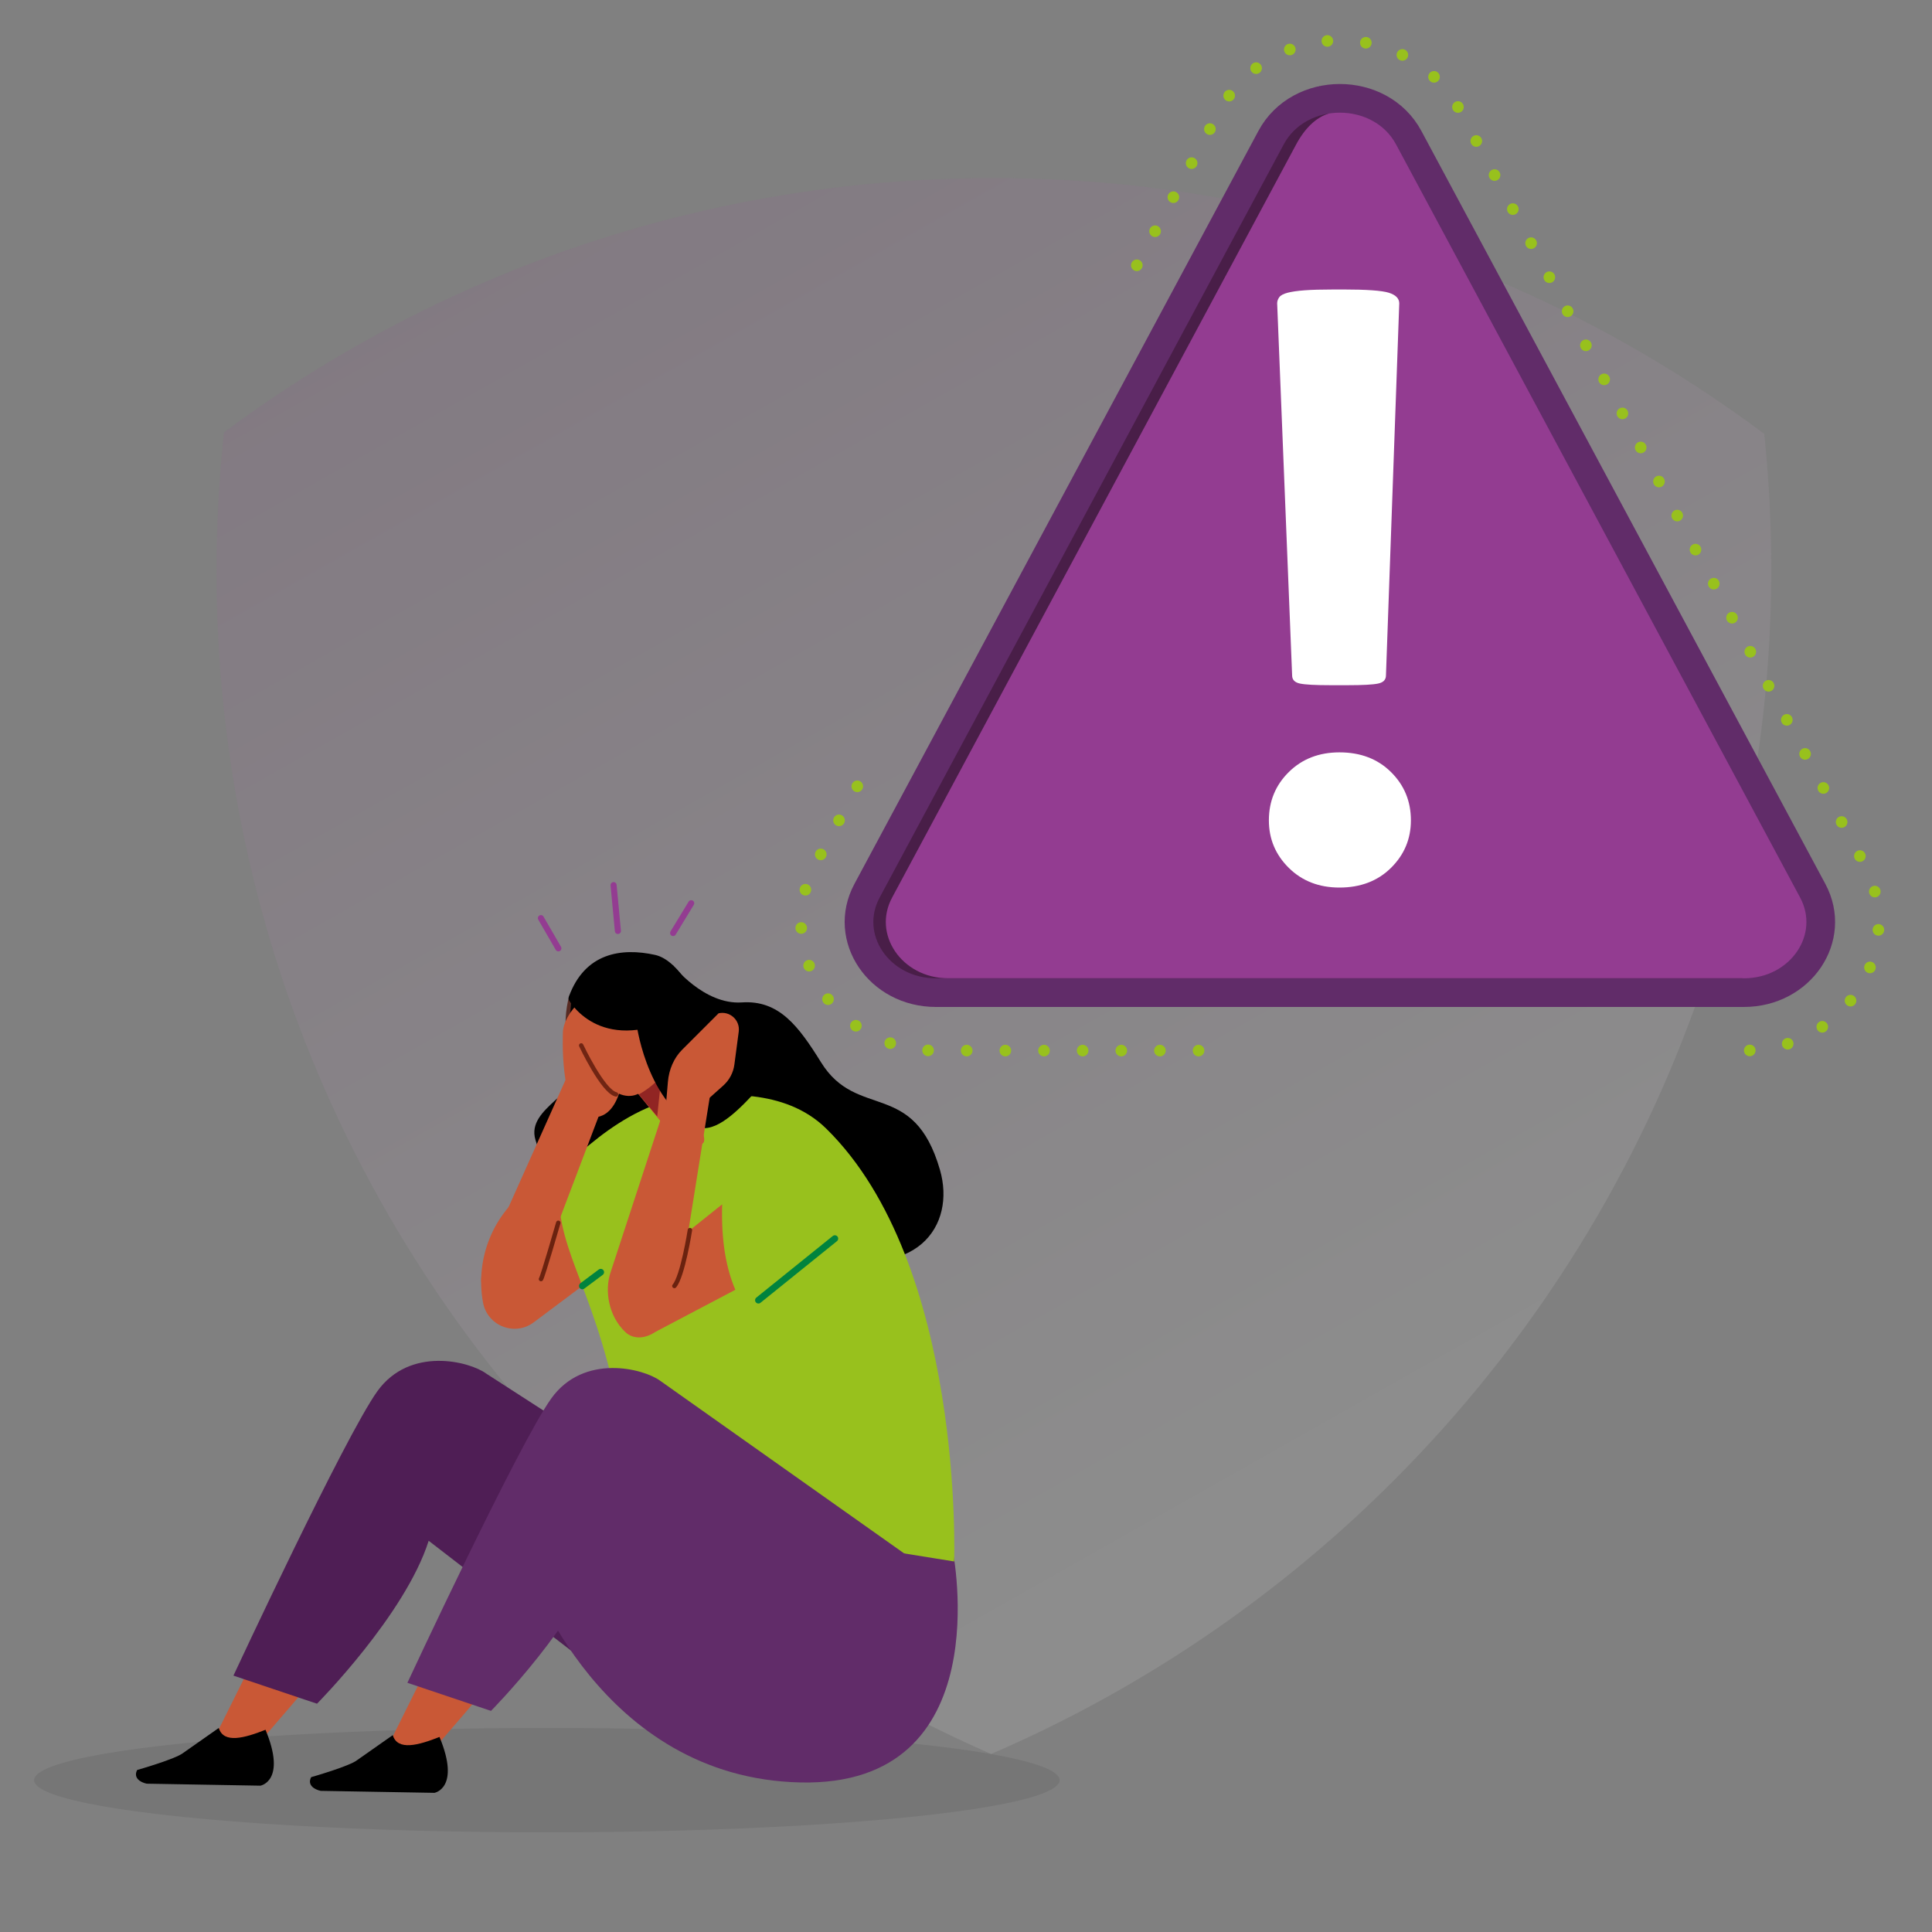 <svg xmlns="http://www.w3.org/2000/svg" viewBox="0 0 1000 1000"><rect x="0" y="0" width="1000" height="1000" fill="#808080" stroke="none"/><style><![CDATA[.U{fill:#c95836}.V{fill-rule:evenodd}.W{stroke-miterlimit:10}.X{stroke-linecap:round}.Y{stroke-linejoin:round}.Z{stroke-width:2.295}]]></style><linearGradient id="A" gradientUnits="userSpaceOnUse" x1="720.881" y1="716.309" x2="338.606" y2="40.404"><stop offset="0" stop-color="#fff"/><stop offset="1" stop-color="#943d92"/></linearGradient><path d="M913.18 224.56c-74.22-55.45-160.39-95.78-253.91-116.53-46.76-10.38-95.36-15.89-145.24-15.89-50.69 0-100.04 5.68-147.49 16.38-92.22 20.8-177.21 60.67-250.6 115.27-2.53 23.63-3.86 47.61-3.86 71.91 0 68.94 10.45 135.43 29.85 197.99 29.49 95.08 79.66 181.06 145.25 252.69h0C349.89 814.87 426.69 870.21 513 907.86c86.86-37.4 164.19-92.7 227.35-161.27 65.87-71.51 116.34-157.43 146.1-252.51 19.73-63.04 30.38-130.1 30.38-199.65-.01-23.6-1.26-46.9-3.65-69.87z" opacity=".1" fill="url(#A)"/><g class="V"><ellipse cx="283.05" cy="921.4" rx="265.4" ry="27.01" opacity=".08"/><use href="#C" fill="#933c91"/></g><path d="M667.09 399.6c6.88-6.78 15.61-10.18 26.22-10.18 10.89 0 19.77 3.39 26.65 10.18s10.32 15.13 10.32 25.02c0 9.61-3.44 17.81-10.32 24.6s-15.76 10.18-26.65 10.18c-10.6 0-19.34-3.39-26.22-10.18s-10.32-14.98-10.32-24.6c0-9.89 3.44-18.23 10.32-25.02zm27.94-249.77c12.32 0 20.27.57 23.85 1.7s5.37 2.97 5.37 5.51l-6.88 192.53c0 2.27-1.36 3.68-4.08 4.24-2.73.57-7.95.85-15.69.85h-9.03c-7.74 0-12.97-.28-15.69-.85-2.73-.56-4.08-1.98-4.08-4.24l-7.74-192.53c0-1.13.36-2.19 1.07-3.18s2.15-1.76 4.3-2.33c2.15-.56 5.08-.99 8.81-1.27 3.72-.28 8.74-.42 15.04-.42h4.75z" fill="#fff"/><g fill="none" class="W"><g stroke-width="14.841"><path d="M685.47,51.69c-9.21,2.94-16.15,10.3-21.13,19.58L455.23,461.05c-13.03,24.29,6.18,52.73,35.63,52.73h410.96" opacity=".5" stroke="#000"/><use href="#C" stroke="#612c69"/></g><path d="M357.77 467.51l-9.37 15.42m-68.43-7.71l9.04 15.63m28.58-32.71l2.23 23.72" stroke="#933c91" stroke-width="3.144" class="X Y"/></g><g class="V"><use href="#D" class="U"/><path d="M120.82 867.3l43.26 14.54s45.7-46.08 57.8-84.34l98.51 75.99 84.43-63.71-153.13-98.8c-8.66-6.37-39.54-14.26-56.35 9.09S120.82 867.3 120.82 867.3z" fill="#4f1e55"/></g><path d="M493.13 802.67s24.8 122.31-78.96 119.92-140.13-108.82-140.13-108.82l27.37-13.44 22.52-3.5 51.42-12.7 117.78 18.54z" fill="#612c69"/><g class="V"><path d="M294.86 514.81s-12.56 36.99 23.28 55.48c4.84 2.5 27.2.62 39.26-9.63 13.92-11.83 15.75-33.01 3.68-46.72-4.91-5.57-10.89-10.53-17.79-12.86-15.85-5.36-38.41 14.23-48.43 13.73z" fill="#572a22"/><path d="M348.29 499.58s15.97 20.59 35.68 19.27c19.29-1.3 29.36 12.28 41.03 31.05 18.66 30.04 47.89 8.45 61.52 55.61 8.35 28.91-11.96 58.66-64.27 43.26-52.31-15.41-115.83 39.06-145.11-58.82-5.06-16.92 25.03-23.94 20.52-39.56-4.94-17.12-1.23-37.89-1.23-37.89l51.86-12.92z"/></g><path d="M317.23 584.1l-43.15 30.76c-18.82 13.42-28.2 36.49-24.09 59.23l.01.03c2.2 12.14 16.4 17.72 26.27 10.32l34.67-25.97 6.29-74.37z" class="U"/><g class="V"><path d="M493.86 808.21s5.44-153.83-66.26-224.1c-21.81-21.38-55.02-17.47-70.47-16.38-35.34 2.49-67.94 40.06-67.94 40.06-2.5 39.44 16.33 52.27 30.64 119.67l-26.71 48.47 200.74 32.28z" fill="#98c11d"/><g class="U"><path d="M291.35 534.58s-.53-7.82 10-17.28c13.68-12.3 10.36-12.65 23.7-4.05 3.73 2.41 6.34 14.91 6.34 14.91l-8.56 23.96s-.54 30.55-19.75 25.71c-13.57-3.41-11.73-43.25-11.73-43.25z"/><path d="M257.35 637.93l35.71-79.72 17.87 16.8-29.7 78.27c-2.1 7.54-1.69 21.06-14.81 23.06-10.76 1.64-20.06-8.43-16.6-17.88l7.53-20.53zm58.32-89.65l31.05 37.97c3.75 4.58 9.58 6.98 15.25 6.26 5.68-.71-.18-7.58 1.64-12.86.6-1.73 11.67-.26 12.22-1.85 2.5-7.24-1.94-13.05-7.68-18.81-14.71-14.77-39.13-44.18-39.13-44.18l-13.35 33.47h0z"/><path d="M340.69 511.45c-2.46-6-9.31-8.86-15.31-6.41l-20.87 8.56c-6 2.46-7.91 9-6.41 15.31 1.77 7.44 8.8 21.51 15.14 31.09 3.58 5.4 10.45 8.92 16.45 6.46 6.4-2.62 23.08-16.58 20.24-28.78-2.16-9.29-5.63-17.4-9.24-26.23h0z"/></g><path d="M362.18 520.11s-9.96-22.97-23.14-25.86c-17.46-3.84-36.4-1.06-44.64 21.75-.23.64-.15 1.35.21 1.92 3.36 5.32 22.48 30.66 67.57 2.19h0z"/><path d="M366.49 539.93c-1.59 5.43-6.52 8.76-11.02 7.44-4.49-1.32-6.84-6.79-5.25-12.21 1.59-5.43 6.52-8.76 11.02-7.44 4.49 1.32 6.84 6.79 5.25 12.21z" class="U"/><path d="M330.68 566.47l9.5 11.42 2.19-21.18c-2.68 3.41-6.33 6.69-11.69 9.76z" fill="#912523"/><path d="M339.16 689.42l41.45-21.83c-4.65-10.9-7.38-24.92-6.82-44.22l-41.29 32.97 6.66 33.08z" class="U"/></g><g fill="none" class="W X Y"><path d="M392.55 672.98l39.57-31.89m-130.71 24.52l9.53-7.13" stroke="#00833e" stroke-width="3.442"/><g class="Z"><path d="M300.82 541.12s11.19 23.76 18.02 25.33" stroke="#702513"/><path d="M288.97 632.92s-8.04 27.86-8.95 29.12" stroke="#6a220f"/></g></g><path d="M329.27 528.82s4.6 39.37 30.14 53.8c17.89 10.1 45.33-41.6 52.47-33.87 9 9.75-69.34-34.2-66.59-51.61l-26.1 10.44 10.08 21.24z"/><path d="M353.85 652.46l14.2-88.79-20.14-2.51-2.1 6.42-29.89 91.32c-2.97 9.08-1.03 22.28 7.75 30.57 7.2 6.8 20.37.34 23.46-11.43l6.72-25.58z" class="U V"/><path d="M357.1 636.7s-3.74 23.92-8.04 28.92" fill="none" stroke="#6a220f" class="W X Y Z"/><path d="M358.53 576.03l15.83-14.14c3.16-2.83 5.21-6.69 5.76-10.9l2.25-17.03c.78-5.94-4.61-10.82-10.44-9.47h0l-18.89 18.89c-4.17 4.17-6.79 10.12-7.34 16.66l-.92 10.9 13.75 5.09z" class="U"/><g class="V"><path d="M113.24 894.39l-18.28 12.82c-3.78 3.2-23.96 8.93-23.96 8.93h0c-2.15 4.08 1.65 6.41 4.93 7.09l58.85 1.03s13.69-2.3 2.65-28.93c-10.89 4.3-21.71 7.3-24.19-.94z"/><use href="#D" x="90.06" y="3.71" class="U"/><path d="M210.87 871.01l43.26 14.54s45.7-46.08 57.8-84.34l98.51 75.99 77.88-58.77-146.59-103.74c-8.66-6.37-39.54-14.26-56.35 9.09-16.8 23.35-74.51 147.23-74.51 147.23z" fill="#612c69"/><path d="M203.3 898.1l-18.28 12.82c-3.78 3.2-23.96 8.93-23.96 8.93h0c-2.15 4.08 1.65 6.41 4.93 7.09l58.85 1.03s13.69-2.3 2.65-28.93c-10.89 4.31-21.72 7.31-24.19-.94z"/></g><path d="M620.37 543.78H484.4c-25.36 0-48-12.54-60.57-33.55-11.71-19.58-12.27-43.26-1.49-63.36l28.39-52.92m137.69-256.64l43.04-80.22c11.98-22.32 35.76-36.19 62.07-36.19s50.09 13.87 62.07 36.19l209.1 389.78c10.78 20.09 10.22 43.78-1.49 63.35-12.57 21.01-35.21 33.55-60.57 33.55" fill="none" stroke="#98c11d" stroke-width="6" stroke-dasharray="0,20" class="W X"/><defs ><path id="C" d="M657.89 71.27L448.77 461.05c-13.03 24.29 6.18 52.73 35.63 52.73h418.24c29.45 0 48.66-28.44 35.63-52.73L729.15 71.27c-14.57-27.16-56.68-27.16-71.26 0z"/><path id="D" d="M262.5 742.61s-21.75-1.37-52.68 60.47c-16.95 33.89-80.05 103.74-80.05 103.74l-17.46-9.89 75.96-152.57c6.6-12.43 28.98-24.01 42.58-25.7l18.24 12.1 13.41 11.85z"/></defs></svg>
